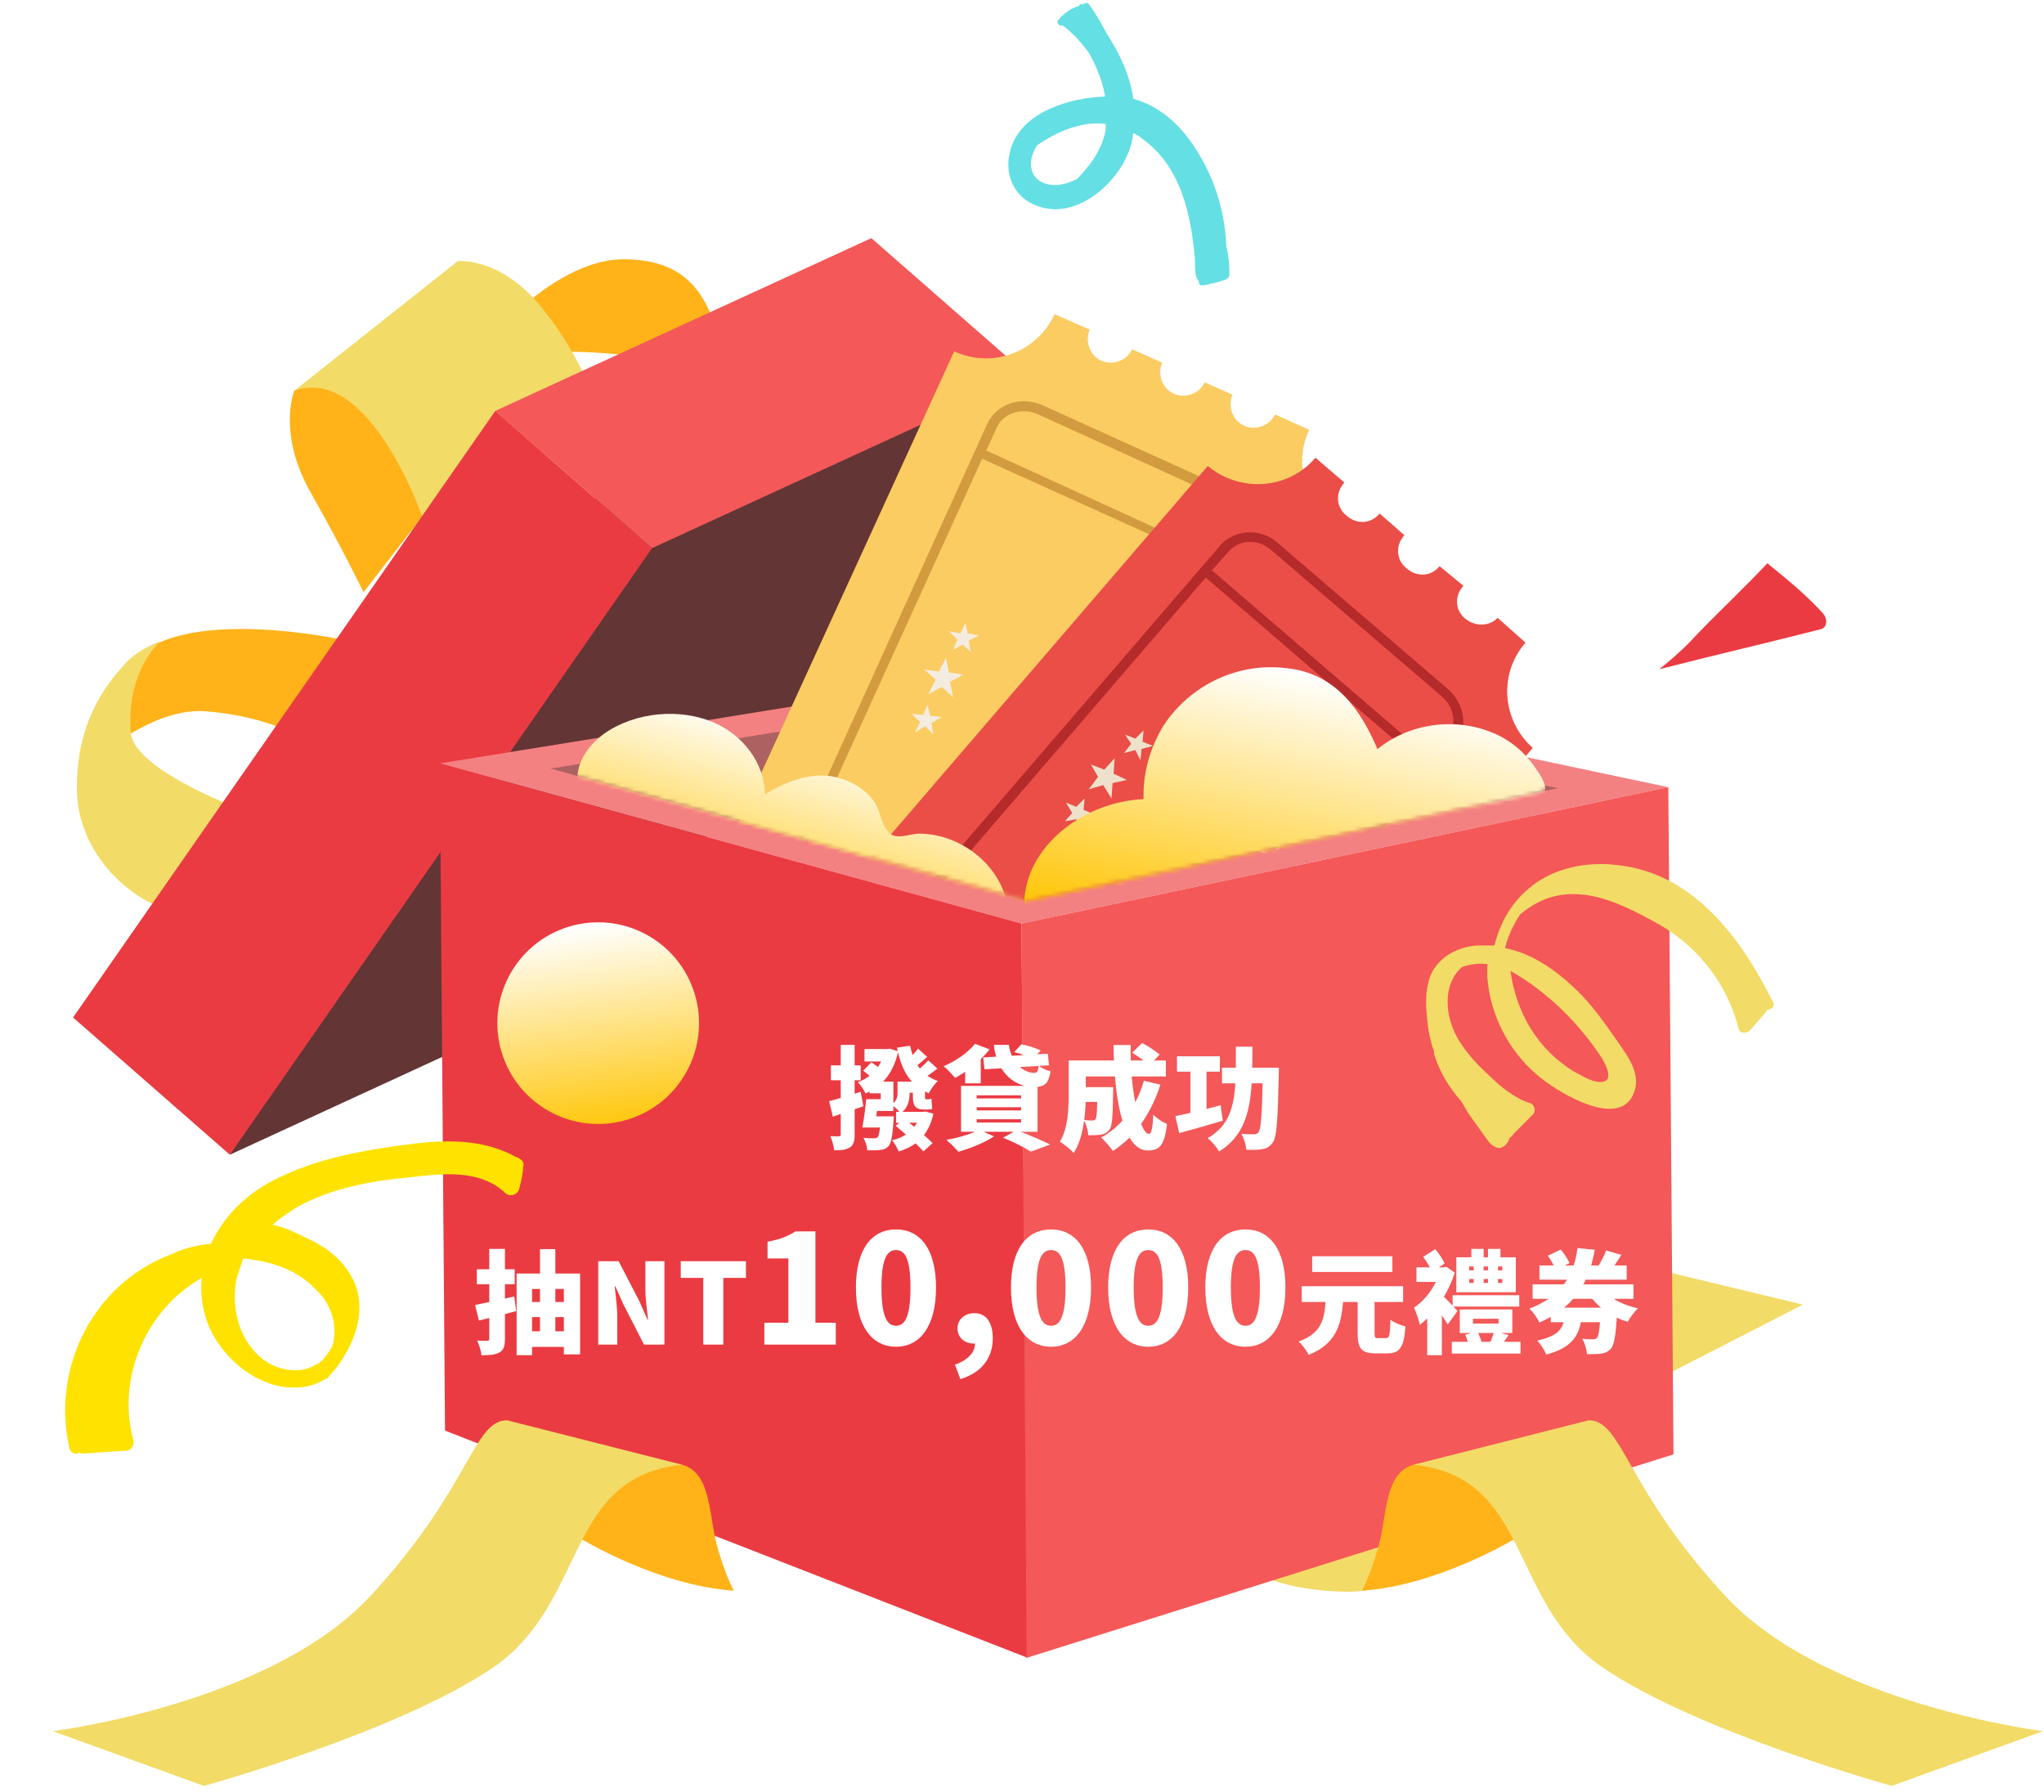 <svg width="511" height="448" viewBox="0 0 511 448" fill="none" xmlns="http://www.w3.org/2000/svg">
<g clip-path="url(#clip0_398_20033)">
<path d="M150.272 121.93L57.458 288.713L151.233 245.518L257.031 93.853L214.953 98.173L150.272 121.93Z" fill="#633535"/>
<path d="M26.92 187.444C26.92 187.444 39.423 176.885 51.446 177.845C63.709 178.805 71.163 182.404 71.163 182.404L86.311 160.087C86.311 160.087 44.232 150.728 32.691 166.086C20.909 181.204 26.92 187.444 26.92 187.444Z" fill="#FFB319"/>
<path d="M40.145 160.326C40.145 160.326 34.134 162.246 30.527 166.806C26.68 171.125 19.466 180.004 19.226 196.083C18.745 211.921 30.767 222.96 38.943 226.32L56.015 200.642C56.015 200.642 33.172 191.523 32.691 183.124C31.489 167.526 40.145 160.326 40.145 160.326Z" fill="#F2DB67"/>
<path d="M125.505 81.615C125.505 81.615 140.653 64.576 156.282 64.816C171.912 65.056 176.24 73.695 179.606 83.534C182.732 93.373 160.851 100.813 160.851 100.813L161.091 89.294C161.091 89.294 144.26 87.134 137.527 88.334C131.035 89.534 125.505 81.615 125.505 81.615Z" fill="#FFB319"/>
<path d="M81.504 112.091L73.569 97.693L114.446 65.296C114.446 65.296 125.026 64.096 135.365 76.815C145.704 89.534 150.032 103.212 150.032 103.212L107.232 137.289L81.504 112.091Z" fill="#F2DB67"/>
<path d="M73.569 97.693C73.569 97.693 69.241 108.252 77.656 123.13C86.072 138.009 90.881 148.088 90.881 148.088L105.549 129.13C105.549 129.13 92.324 90.974 73.569 97.693Z" fill="#FFB319"/>
<path d="M163.016 137.049L123.822 102.732L18.265 254.397L57.458 288.713L163.016 137.049Z" fill="#EB3B42"/>
<path d="M163.016 137.049L123.822 102.732L217.838 59.537L257.032 93.853L163.016 137.049Z" fill="#F45858"/>
<path d="M417.079 196.817L268.048 165.313L109.962 190.877L255.371 230.902L417.079 196.817Z" fill="#F48181"/>
<path d="M389.395 197.075L267.014 171.252L137.646 192.169L256.923 225.221L389.395 197.075Z" fill="#AD6161"/>
<path d="M356.536 388.419L330.662 384.803L318.243 395.132C318.243 395.132 325.488 397.973 337.648 397.973C350.067 397.715 356.536 388.419 356.536 388.419Z" fill="#F2DB67"/>
<path d="M256.923 414.499L111.256 357.69L109.962 190.877L255.371 230.902L256.923 414.499Z" fill="#EB3B42"/>
<path d="M414.492 344.779L450.715 326.187L406.73 315.6L414.492 344.779Z" fill="#F2DB67"/>
<path d="M256.665 414.499L418.374 363.629L417.08 196.817L255.371 230.902L256.665 414.499Z" fill="#F45858"/>
<path d="M340.495 397.715C340.495 397.715 343.341 392.292 345.152 384.545C346.705 377.057 346.705 368.019 353.432 366.211C360.159 364.404 382.669 368.535 382.669 368.535L379.046 384.545C379.046 384.545 359.641 396.424 340.495 397.715Z" fill="#FFB319"/>
<path d="M183.444 397.715C183.444 397.715 180.598 392.292 178.787 384.545C177.235 377.057 177.235 368.019 170.508 366.211C163.781 364.404 141.271 368.535 141.271 368.535L144.893 384.545C144.893 384.545 164.298 396.424 183.444 397.715Z" fill="#FFB319"/>
<path d="M353.433 366.212C382.928 369.31 376.977 400.555 400.522 416.823C424.326 433.091 472.968 446.519 472.968 446.519L510.743 432.833C510.743 432.833 456.409 426.119 431.312 399.006C406.214 371.892 405.697 355.108 397.159 355.108L353.433 366.212Z" fill="#F2DB67"/>
<path d="M170.507 366.212C141.011 369.31 146.962 400.555 123.417 416.823C99.614 433.091 50.972 446.519 50.972 446.519L13.197 432.833C13.197 432.833 67.531 426.119 92.628 399.006C117.725 371.892 118.243 355.108 126.781 355.108L170.507 366.212Z" fill="#F2DB67"/>
<mask id="mask0_398_20033" style="mask-type:luminance" maskUnits="userSpaceOnUse" x="137" y="30" width="340" height="196">
<path d="M389.395 197.075L476.588 148.787L232.861 30.779L137.646 192.169L256.923 225.221L389.395 197.075Z" fill="white"/>
</mask>
<g mask="url(#mask0_398_20033)">
<path d="M310.999 106.438C308.153 105.147 306.859 101.532 308.153 98.692L301.167 95.593C299.873 98.433 296.251 99.725 293.405 98.433C290.559 97.142 289.265 93.527 290.559 90.687L283.055 87.33C281.762 90.17 278.139 91.462 275.293 90.17C272.447 88.879 271.154 85.264 272.447 82.424L263.65 78.55C259.252 88.105 248.126 92.236 238.553 87.846L175.681 225.221C185.254 229.611 189.394 240.715 184.995 250.269L193.792 254.142C195.086 251.302 198.708 250.011 201.554 251.302C204.4 252.593 205.694 256.208 204.4 259.049L211.903 262.406C213.197 259.565 216.819 258.274 219.665 259.565C222.512 260.856 223.805 264.471 222.512 267.312L229.497 270.41C230.791 267.57 234.413 266.279 237.259 267.57C240.105 268.861 241.399 272.476 240.105 275.317L248.644 279.19C253.042 269.894 263.909 265.504 273.482 269.636L336.355 132.261C327.04 127.871 322.9 116.767 327.299 107.471L318.761 103.598C317.467 106.438 313.845 107.73 310.999 106.438Z" fill="#FACC62"/>
<path d="M246.833 105.922L195.086 220.057C192.757 224.963 195.344 230.902 200.519 233.226L251.749 256.466C256.923 258.79 262.874 256.725 265.203 251.818L317.208 137.684C319.537 132.777 316.95 126.838 311.775 124.514L260.545 101.274C255.112 98.95 249.161 101.016 246.833 105.922ZM245.539 114.702L311.257 144.397L266.496 243.039L200.778 213.085L245.539 114.702ZM252.525 254.142L201.295 230.902C197.414 229.095 195.344 224.705 197.156 220.832L199.743 215.151L265.461 244.846L262.874 250.527C261.063 254.401 256.406 255.95 252.525 254.142ZM310.481 126.838C314.362 128.646 316.432 133.036 314.621 136.909L312.034 142.59L246.574 112.636L249.161 106.955C250.714 103.34 255.371 101.79 259.511 103.598L310.481 126.838Z" fill="#D39B40"/>
<path d="M227.945 178.483L230.791 178.741L231.826 176.159L232.603 178.999L235.449 179.258L232.861 180.807L233.379 183.647L231.309 181.582L228.722 183.131L230.015 180.549L227.945 178.483Z" fill="#F4ECDF"/>
<path d="M231.05 167.379L234.672 167.896L236.483 164.539L237.259 168.154L240.882 168.67L237.518 170.478L238.294 174.351L235.448 171.769L232.085 173.577L233.896 169.962L231.05 167.379Z" fill="#F4ECDF"/>
<path d="M237.26 157.825L240.106 158.342L241.4 155.759L241.917 158.342L244.763 158.858L242.176 160.149L242.693 162.99L240.623 161.182L238.295 162.473L239.33 159.891L237.26 157.825Z" fill="#F4ECDF"/>
<path d="M268.566 196.817L271.412 197.075L272.706 194.493L273.224 197.333L276.07 197.591L273.482 198.882L274 201.723L271.93 199.915L269.601 201.206L270.636 198.624L268.566 196.817Z" fill="#F4ECDF"/>
<path d="M271.412 185.971L275.293 186.229L276.846 182.873L277.622 186.488L281.503 187.004L278.139 188.812L278.915 192.685L276.069 190.103L272.706 191.91L274.258 188.553L271.412 185.971Z" fill="#F4ECDF"/>
<path d="M277.881 176.159L280.727 176.675L282.021 174.093L282.538 176.933L285.384 177.192L282.797 178.483L283.314 181.323L281.244 179.516L278.657 180.807L279.951 178.225L277.881 176.159Z" fill="#F4ECDF"/>
</g>
<mask id="mask1_398_20033" style="mask-type:luminance" maskUnits="userSpaceOnUse" x="137" y="30" width="340" height="196">
<path d="M389.395 197.075L476.588 148.787L232.861 30.779L137.646 192.169L256.923 225.221L389.395 197.075Z" fill="white"/>
</mask>
<g mask="url(#mask1_398_20033)">
<path d="M366.368 154.726C363.78 152.66 363.522 149.045 365.85 146.463L359.899 141.557C357.83 144.139 354.207 144.397 351.62 142.073C349.033 140.008 348.774 136.392 351.102 133.81L344.893 128.387C342.823 130.97 339.201 131.228 336.613 128.904C334.026 126.838 333.767 123.223 336.096 120.641L328.851 114.443C322.124 122.448 309.964 123.223 301.943 116.509L203.365 231.16C211.386 237.874 212.162 250.011 205.435 258.016L212.68 264.213C214.75 261.631 218.372 261.373 220.959 263.697C223.547 265.762 223.805 269.378 221.477 271.96L227.686 277.383C229.756 274.8 233.378 274.542 235.966 276.866C238.553 278.932 238.812 282.547 236.483 285.129L242.434 290.035C244.504 287.453 248.126 287.195 250.714 289.519C253.301 291.585 253.56 295.2 251.231 297.782L258.217 303.98C264.944 296.233 276.587 295.2 284.608 301.656L383.186 187.004C375.423 180.032 374.647 168.412 381.374 160.665L374.389 154.468C372.577 156.534 368.955 156.792 366.368 154.726Z" fill="#EA4E47"/>
<path d="M305.048 136.392L223.288 231.419C219.666 235.55 220.442 241.748 224.84 245.621L267.531 282.031C271.93 285.646 278.139 285.387 281.762 281.514L363.522 186.488C367.144 182.356 366.368 176.159 361.969 172.286L319.278 135.618C315.138 132.003 308.67 132.261 305.048 136.392ZM301.426 144.397L356.018 191.394L285.384 273.509L230.791 226.512L301.426 144.397ZM269.084 280.223L226.393 243.813C223.029 240.973 222.512 236.067 225.099 232.968L229.239 228.32L283.832 275.317L279.692 279.965C277.363 283.063 272.447 283.063 269.084 280.223ZM360.417 174.093C363.78 176.934 364.298 181.84 361.711 184.938L357.571 189.587L302.978 142.59L307.118 137.942C309.705 134.843 314.621 134.585 317.985 137.684L360.417 174.093Z" fill="#B52A2A"/>
<path d="M266.496 200.69L269.083 201.723L271.153 199.657L270.895 202.498L273.482 203.531L270.636 204.305L270.377 207.146L269.083 204.822L266.237 205.338L268.048 203.272L266.496 200.69Z" fill="#EDE1CC"/>
<path d="M272.706 191.136L276.069 192.427L278.657 189.587L278.398 193.46L281.762 195.009L278.139 195.784L277.881 199.657L275.811 196.3L272.188 197.333L274.517 194.235L272.706 191.136Z" fill="#EDE1CC"/>
<path d="M281.244 183.647L283.831 184.68L285.901 182.615L285.643 185.455L288.23 186.488L285.384 187.263L285.125 190.103L283.831 187.521L280.985 188.295L282.797 185.971L281.244 183.647Z" fill="#EDE1CC"/>
<path d="M306.342 220.057L309.964 221.348L312.551 218.507L312.034 222.381L315.656 223.93L312.034 224.705L311.516 228.578L309.705 225.221L305.824 226.254L308.412 223.155L306.342 220.057Z" fill="#EDE1CC"/>
<path d="M315.139 212.568L317.726 213.601L319.796 211.535L319.537 214.376L322.124 215.409L319.278 216.183L319.02 219.024L317.467 216.442L314.88 217.216L316.691 214.892L315.139 212.568Z" fill="#EDE1CC"/>
</g>
<mask id="mask2_398_20033" style="mask-type:luminance" maskUnits="userSpaceOnUse" x="22" y="0" width="487" height="239">
<path d="M384.543 198.191L508.225 135.289L153.482 0.652L22.296 202.689L195.021 238.268L384.543 198.191Z" fill="white"/>
</mask>
<g mask="url(#mask2_398_20033)">
<path d="M384.384 192.804C382.041 189.066 378.591 185.678 374.061 183.589C364.248 179.117 352.377 180.731 344.374 187.306C340.377 177.908 334.138 168.257 321.44 167.04C308.36 165.517 296.636 172.201 290.587 181.891C287.394 187.376 285.708 193.451 285.892 199.789C270.273 200.56 256.454 212.062 256.097 225.393C256.124 226.343 256.506 226.65 257.259 226.945C257.65 227.568 258.04 228.191 259.147 227.841C286.592 223.873 313.265 218.975 340.273 212.798C353.596 209.874 366.9 206.316 380.204 202.758C382.419 202.059 384.633 201.36 385.703 199.744C387.127 197.482 385.937 194.979 384.384 192.804Z" fill="url(#paint0_linear_398_20033)"/>
</g>
<mask id="mask3_398_20033" style="mask-type:luminance" maskUnits="userSpaceOnUse" x="137" y="30" width="340" height="196">
<path d="M389.395 197.075L476.588 148.787L232.861 30.779L137.646 192.169L256.923 225.221L389.395 197.075Z" fill="white"/>
</mask>
<g mask="url(#mask3_398_20033)">
<path d="M251.489 224.705C248.902 215.15 239.329 208.437 229.756 208.437C227.427 208.437 223.805 210.244 221.994 207.92C220.441 206.113 220.183 203.53 219.148 201.465C216.819 197.075 211.644 194.493 206.987 193.976C201.295 193.46 195.862 195.784 191.204 198.624C191.204 190.877 185.771 183.905 178.785 180.807C170.247 176.933 158.863 177.966 151.101 183.389C147.22 186.229 144.115 190.361 144.373 195.267C144.373 195.784 144.632 196.042 144.891 196.042C144.373 196.3 144.373 197.075 144.891 197.591C153.688 207.146 166.107 212.052 178.526 214.892C185.253 216.442 191.981 217.474 198.708 218.507C206.728 219.798 214.749 220.831 223.029 222.122C232.084 223.414 241.399 224.963 250.455 226.254C250.972 226.512 251.748 225.479 251.489 224.705Z" fill="url(#paint1_linear_398_20033)"/>
</g>
<path d="M443.35 250.784C435.637 235.054 423.565 218.32 404.45 216.312C396.738 215.308 388.019 216.982 381.983 222.336C377.623 226.018 374.94 231.038 373.599 236.393C372.258 236.393 370.581 236.393 369.24 236.393C364.88 236.728 360.521 238.736 358.174 242.752C355.826 247.103 356.497 253.127 357.167 257.812C357.503 259.486 357.838 261.159 358.509 262.832C358.509 263.167 358.509 263.167 358.509 263.502C359.85 267.853 362.198 271.869 365.216 275.216C365.886 276.22 366.557 277.558 367.228 278.562C368.904 280.905 370.581 283.248 372.258 285.591C373.264 286.595 374.605 287.599 375.947 286.595C376.617 286.26 376.953 285.591 377.288 284.921C377.288 284.921 377.288 284.921 377.288 284.587C377.959 284.252 378.294 283.583 378.629 283.248L383.324 278.562C383.995 277.893 383.659 276.22 382.653 275.885C378.629 274.546 375.276 271.869 372.258 268.857C369.24 266.179 366.557 263.167 364.545 259.82C361.192 254.131 360.521 246.099 365.551 241.748C367.563 241.078 369.91 240.744 371.922 241.078C371.587 243.421 371.922 245.429 372.258 247.772C373.934 257.143 379.3 265.51 387.013 270.865C391.707 274.212 406.127 282.578 408.81 272.203C409.816 267.853 406.798 263.837 404.45 260.49C401.432 256.139 398.414 251.788 394.726 248.107C389.695 243.086 383.324 238.401 376.282 237.062C376.953 234.05 378.294 231.373 379.971 228.695C391.707 218.655 404.45 225.349 415.181 231.373C424.906 237.062 431.948 246.433 434.631 257.143C434.966 258.482 436.643 258.482 437.649 257.478C438.99 255.804 440.332 254.466 441.673 252.792C441.673 252.792 441.673 252.457 442.008 252.457C443.35 252.123 443.685 251.453 443.35 250.784ZM400.426 264.506C401.432 266.179 403.78 270.53 400.091 270.53C397.744 270.53 395.396 268.857 393.384 267.853C389.025 265.175 385.336 261.494 382.653 257.143C379.971 252.792 378.294 247.772 377.623 242.752C387.013 248.107 394.725 255.804 400.426 264.506Z" fill="#F2DB67"/>
<path d="M307.352 68.673C307.352 66.199 307.161 63.914 306.589 61.63C306.208 51.352 302.584 41.264 295.909 33.079C292.476 29.082 288.281 26.037 283.322 24.704C282.559 18.994 279.889 13.284 276.647 8.335C275.312 5.861 273.977 3.386 272.26 1.102C271.879 0.531 271.116 0.722 270.735 1.102C270.544 1.102 270.353 0.912 270.162 1.102C269.972 1.102 269.781 1.293 269.781 1.483C267.683 2.054 265.967 3.386 264.632 4.909C264.25 5.29 264.25 5.861 264.822 6.242C265.013 6.432 265.395 6.432 265.776 6.432C268.255 8.335 270.353 10.619 272.26 13.284C273.977 16.329 275.312 19.565 276.075 22.991C276.075 23.372 276.265 23.753 276.265 24.134C271.498 24.324 266.73 25.276 262.534 27.179C257.766 29.273 253.57 32.889 252.426 38.219C251.282 42.977 252.998 48.116 257.385 50.591C259.482 51.733 261.58 52.304 263.678 52.304C263.869 52.304 264.06 52.494 264.25 52.304C271.879 52.113 279.317 45.071 281.987 38.409C282.75 36.696 283.131 34.983 283.322 33.27C284.085 33.651 284.848 34.031 285.42 34.602C294.193 40.693 297.244 51.352 298.388 61.44C298.579 62.963 298.77 64.486 298.77 66.008C298.77 67.15 298.77 68.863 299.342 69.815C299.533 70.005 299.533 70.196 299.723 70.386V70.576C299.723 71.147 300.296 71.528 300.677 71.338C301.059 71.338 301.631 71.147 302.012 71.147C302.203 71.147 302.203 71.147 302.394 70.957C303.919 70.767 305.636 70.196 306.589 69.815C307.161 69.434 307.352 69.054 307.352 68.673ZM276.265 33.27C275.503 36.506 273.786 39.551 271.688 42.025C270.925 42.977 270.162 43.739 269.4 44.69C267.874 45.452 266.348 46.023 264.632 46.213C260.627 46.594 257.384 44.5 257.766 40.312C257.957 38.79 258.529 37.457 259.292 36.315C262.915 33.841 266.73 31.937 270.925 31.176C272.833 30.795 274.74 30.795 276.456 30.986C276.456 31.747 276.456 32.508 276.265 33.27Z" fill="#64DFE4"/>
<path d="M100.428 286.329C90.599 287.684 80.458 289.532 71.26 293.707C63.178 297.209 56.442 302.948 52.749 310.967C49.443 311.284 45.825 312.095 42.789 313.621C23.319 320.943 12.816 341.908 17.327 362.049C17.597 363.258 18.984 363.793 19.698 363.211C20.1 363.121 20.19 363.523 20.592 363.433L31.405 362.704C32.702 362.836 33.637 361.358 33.367 360.149C29.044 344.619 36.561 327.284 50.443 319.521C49.786 326.013 51.632 332.369 55.709 337.378C60.459 343.506 68.737 348.42 77.18 346.529C78.788 346.169 80.306 345.406 81.422 344.733C81.824 344.643 82.226 344.553 82.135 344.15C83.161 343.074 84.187 341.999 85.122 340.52C89.889 333.53 92.105 324.573 86.683 317.327C84.172 313.659 80.234 311.157 76.477 309.46C74.106 308.299 71.243 306.825 68.158 306.247C69.897 304.588 72.129 303.242 73.959 301.986C82.574 297.096 92.715 295.247 102.232 294.385C110.051 293.48 119.88 292.124 126.328 298.295C127.403 299.323 129.413 298.873 129.856 297.082C130.3 295.29 130.743 293.499 130.784 291.798C131.317 290.409 129.841 289.471 128.946 289.248C120.266 284.423 110.257 284.973 100.428 286.329ZM83.014 336.762C82.079 338.24 81.143 339.719 79.715 340.885C79.715 340.885 79.715 340.885 79.313 340.975C75.654 343.487 70.871 342.866 67.023 340.766C67.023 340.766 66.933 340.364 66.531 340.454C60.041 335.985 57.745 327.615 59.025 320.137C59.468 318.346 60.313 316.464 60.757 314.673C67.64 315.246 74.483 317.521 78.962 322.44C83.171 326.151 84.524 332.193 83.014 336.762Z" fill="#FFE200"/>
<path d="M424.392 158.462C421.237 161.969 417.92 164.842 414.84 167.318C428.137 163.913 441.831 160.743 455.128 157.338C457.028 156.851 456.781 154.553 455.826 153.448C451.609 148.793 446.92 144.934 441.833 140.838C435.995 147.057 429.995 152.641 424.392 158.462Z" fill="#EB3B42"/>
<g filter="url(#filter0_d_398_20033)">
<path d="M215.843 274.593L215.171 270.981L213.659 271.457V268.097H215.171V264.373H213.659V259.249H210.187V264.373H207.723V268.097H210.187V272.521C209.123 272.829 208.143 273.109 207.303 273.305L208.199 277.197L210.187 276.525V281.649C210.187 282.013 210.075 282.097 209.739 282.097C209.431 282.125 208.479 282.125 207.583 282.069C208.031 283.077 208.451 284.645 208.563 285.597C210.327 285.597 211.587 285.485 212.483 284.869C213.379 284.281 213.659 283.329 213.659 281.649V275.349L215.843 274.593ZM224.383 268.433V271.037C224.383 272.017 224.299 272.969 223.347 273.809V268.433H220.771C222.535 266.613 223.795 264.177 224.495 261.097C225.223 264.093 226.287 266.557 227.967 268.433H224.383ZM227.295 278.709H229.255C229.059 279.073 228.807 279.409 228.555 279.745L227.295 278.709ZM232.083 263.113C231.551 263.701 230.683 264.541 229.955 265.157L229.367 264.317C230.095 263.757 230.963 263.001 231.775 262.245L229.507 260.173C229.171 260.649 228.667 261.237 228.163 261.797C227.911 261.041 227.687 260.257 227.519 259.445L224.243 259.949C224.299 260.229 224.355 260.537 224.439 260.817L222.423 260.201L221.835 260.285H216.123V263.393H220.295C220.071 263.869 219.791 264.345 219.483 264.765C218.951 264.345 218.335 263.925 217.831 263.589L215.815 265.717C216.319 266.081 216.879 266.529 217.383 266.977C216.515 267.649 215.535 268.181 214.471 268.573C215.143 269.245 216.011 270.561 216.375 271.401C216.711 271.261 217.047 271.093 217.383 270.925V271.345H220.183V272.829H216.543C216.347 275.125 215.955 278.009 215.591 279.913H219.987C219.847 281.397 219.651 282.097 219.371 282.349C219.119 282.573 218.867 282.601 218.475 282.601C217.971 282.601 216.907 282.601 215.843 282.489C216.375 283.329 216.767 284.617 216.823 285.597C218.111 285.625 219.315 285.625 220.015 285.513C220.911 285.429 221.555 285.205 222.143 284.561C222.815 283.805 223.123 282.013 223.375 278.345C223.431 277.925 223.459 277.113 223.459 277.113H219.063L219.231 275.769H223.347V274.537C223.851 274.929 224.467 275.545 224.887 275.993H224.019V278.709H224.859L223.935 279.465C224.719 280.137 225.587 280.893 226.483 281.677C225.475 282.321 224.327 282.797 223.011 283.105C223.627 283.777 224.355 285.093 224.691 285.905C226.287 285.401 227.687 284.757 228.891 283.861C229.675 284.617 230.347 285.289 230.851 285.877L233.147 283.805C232.587 283.217 231.831 282.545 230.991 281.789C232.083 280.389 232.867 278.625 233.343 276.441L231.355 275.909L230.767 275.993H225.615C227.071 274.733 227.407 272.885 227.407 271.205H228.219V271.989C228.219 274.369 228.667 275.405 231.075 275.405H231.747C232.223 275.405 232.699 275.377 233.063 275.237C232.979 274.509 232.923 273.445 232.867 272.689C232.559 272.829 232.027 272.857 231.719 272.857H231.523C231.271 272.857 231.243 272.633 231.243 272.017V270.925C231.551 271.065 231.859 271.205 232.195 271.345C232.671 270.393 233.679 268.965 234.463 268.265C233.483 267.929 232.643 267.509 231.887 266.977C232.643 266.473 233.511 265.829 234.351 265.185L232.083 263.113ZM241.295 268.853H245.187V262.805C245.999 262.021 246.755 261.209 247.399 260.369L243.731 258.969C241.995 261.209 238.915 263.309 235.919 264.569C236.759 265.241 238.131 266.725 238.775 267.509C239.587 267.061 240.455 266.557 241.295 265.969V268.853ZM244.179 277.841H255.267V278.653H244.179V277.841ZM244.179 274.845H255.267V275.629H244.179V274.845ZM244.179 271.849H255.267V272.633H244.179V271.849ZM259.663 264.513C259.523 265.829 259.327 266.249 258.599 266.249C257.311 266.249 256.051 265.717 255.015 264.793L259.663 264.513ZM259.383 280.977V269.749C261.287 269.553 262.183 268.713 262.631 265.857C261.707 265.605 260.475 265.101 259.719 264.513L262.267 264.345L261.959 261.461L259.299 261.601L260.167 260.649C259.019 260.061 256.891 259.389 255.351 259.109L253.559 261.041C254.343 261.237 255.211 261.517 256.023 261.797L252.971 261.965C252.607 261.153 252.327 260.229 252.215 259.249H248.463C248.575 260.285 248.771 261.293 249.051 262.189L245.803 262.385L246.111 265.353L250.339 265.101C251.739 267.369 253.783 268.909 256.191 269.497H240.259V280.977H243.703C241.799 281.817 239.083 282.573 236.591 282.993C237.487 283.693 238.887 285.149 239.615 285.961C242.499 285.149 246.167 283.693 248.491 282.125L245.943 280.977H253.419L250.759 282.461C253.475 283.553 256.275 284.981 257.731 285.933L262.547 284.169C260.811 283.273 257.871 282.041 255.239 280.977H259.383ZM274.307 273.501C274.251 276.301 274.139 277.449 273.915 277.785C273.691 278.065 273.439 278.149 273.075 278.149C272.627 278.149 271.899 278.121 271.059 278.037C271.255 276.469 271.367 274.929 271.423 273.501H274.307ZM285.983 268.209C285.423 270.141 284.695 271.933 283.827 273.585C283.435 271.653 283.127 269.441 282.931 267.145H291.471V263.141H288.503L289.903 261.685C288.923 260.761 286.963 259.529 285.535 258.773L283.071 261.209C283.939 261.741 285.003 262.469 285.871 263.141H282.707C282.651 261.853 282.651 260.565 282.679 259.277H278.395C278.395 260.565 278.423 261.853 278.479 263.141H267.167V271.541C267.167 275.209 267.027 280.165 264.955 283.469C265.879 283.945 267.727 285.457 268.427 286.269C269.855 284.113 270.639 281.117 271.031 278.149C271.591 279.157 272.011 280.697 272.067 281.845C273.355 281.845 274.531 281.817 275.287 281.677C276.127 281.509 276.771 281.229 277.387 280.417C278.059 279.521 278.199 276.945 278.283 271.233C278.283 270.785 278.311 269.805 278.311 269.805H271.451V267.145H278.731C279.067 271.177 279.655 275.041 280.607 278.177C279.095 279.885 277.303 281.313 275.287 282.405C276.155 283.189 277.639 284.897 278.227 285.765C279.711 284.813 281.111 283.693 282.371 282.433C283.575 284.449 285.087 285.653 286.935 285.653C289.819 285.653 291.135 284.477 291.751 279.017C290.659 278.597 289.231 277.645 288.307 276.693C288.167 280.109 287.831 281.509 287.271 281.509C286.599 281.509 285.899 280.585 285.283 278.989C287.299 276.161 288.923 272.857 290.099 269.189L285.983 268.209ZM305.163 274.341C304.015 274.649 302.811 274.957 301.635 275.265V265.941H304.967V262.105H294.243V265.941H297.603V276.245C296.203 276.553 294.915 276.861 293.851 277.057L294.803 281.313C297.967 280.445 301.999 279.325 305.695 278.205L305.163 274.341ZM313.059 264.961C313.087 263.281 313.115 261.517 313.115 259.697H308.971C308.971 261.545 308.971 263.309 308.943 264.961H305.499V268.853H308.831C308.467 275.069 307.095 279.577 301.915 282.573C302.923 283.329 304.183 284.841 304.771 285.905C310.791 282.181 312.443 276.413 312.919 268.853H315.663C315.467 276.973 315.215 280.333 314.627 281.089C314.319 281.481 314.039 281.593 313.535 281.593C312.891 281.593 311.659 281.593 310.315 281.481C311.015 282.601 311.519 284.337 311.575 285.485C313.087 285.513 314.571 285.513 315.551 285.317C316.671 285.121 317.427 284.757 318.211 283.609C319.191 282.237 319.443 278.037 319.695 266.753C319.723 266.249 319.723 264.961 319.723 264.961H313.059ZM128.561 322.149L126.237 322.681V319.097H128.673V315.345H126.237V310.249H122.317V315.345H119.209V319.097H122.317V323.549C121.001 323.829 119.797 324.081 118.761 324.277L119.741 328.169L122.317 327.525V332.705C122.317 333.097 122.177 333.237 121.785 333.237C121.421 333.237 120.273 333.237 119.293 333.181C119.769 334.217 120.273 335.813 120.385 336.849C122.401 336.849 123.829 336.737 124.893 336.121C125.929 335.533 126.237 334.553 126.237 332.733V326.545C127.189 326.293 128.113 326.069 129.037 325.817L128.561 322.149ZM138.837 330.857V327.301H140.965V330.857H138.837ZM133.013 327.301H135.001V330.857H133.013V327.301ZM135.001 320.273V323.521H133.013V320.273H135.001ZM140.965 320.273V323.521H138.837V320.273H140.965ZM138.837 316.409V310.305H135.001V316.409H129.149V336.821H133.013V334.749H140.965V336.625H145.025V316.409H138.837ZM149.561 334.189H154.321V327.273C154.321 324.753 153.901 321.897 153.677 319.573H153.817L155.861 324.137L161.013 334.189H166.109V313.329H161.349V320.245C161.349 322.737 161.769 325.733 162.021 327.945H161.881L159.837 323.325L154.657 313.329H149.561V334.189ZM175.816 334.189H180.828V317.501H186.484V313.329H170.188V317.501H175.816V334.189ZM191.09 334.189H208.95V328.717H203.858V305.879H198.88C196.904 307.133 194.928 307.893 191.888 308.463V312.643H197.094V328.717H191.09V334.189ZM224.012 334.721C229.978 334.721 234.006 329.629 234.006 319.901C234.006 310.211 229.978 305.385 224.012 305.385C218.046 305.385 213.98 310.173 213.98 319.901C213.98 329.629 218.046 334.721 224.012 334.721ZM224.012 329.477C221.998 329.477 220.364 327.653 220.364 319.901C220.364 312.187 221.998 310.553 224.012 310.553C226.026 310.553 227.622 312.187 227.622 319.901C227.622 327.653 226.026 329.477 224.012 329.477ZM240.1 342.815C245.382 341.219 248.194 337.533 248.194 332.631C248.194 328.679 246.56 326.323 243.596 326.323C241.24 326.323 239.378 327.843 239.378 330.123C239.378 332.555 241.316 333.923 243.406 333.923H243.748C243.786 336.013 242.038 338.065 238.732 339.205L240.1 342.815ZM262.771 334.721C268.737 334.721 272.765 329.629 272.765 319.901C272.765 310.211 268.737 305.385 262.771 305.385C256.805 305.385 252.739 310.173 252.739 319.901C252.739 329.629 256.805 334.721 262.771 334.721ZM262.771 329.477C260.757 329.477 259.123 327.653 259.123 319.901C259.123 312.187 260.757 310.553 262.771 310.553C264.785 310.553 266.381 312.187 266.381 319.901C266.381 327.653 264.785 329.477 262.771 329.477ZM287.067 334.721C293.033 334.721 297.061 329.629 297.061 319.901C297.061 310.211 293.033 305.385 287.067 305.385C281.101 305.385 277.035 310.173 277.035 319.901C277.035 329.629 281.101 334.721 287.067 334.721ZM287.067 329.477C285.053 329.477 283.419 327.653 283.419 319.901C283.419 312.187 285.053 310.553 287.067 310.553C289.081 310.553 290.677 312.187 290.677 319.901C290.677 327.653 289.081 329.477 287.067 329.477ZM311.363 334.721C317.329 334.721 321.357 329.629 321.357 319.901C321.357 310.211 317.329 305.385 311.363 305.385C305.397 305.385 301.331 310.173 301.331 319.901C301.331 329.629 305.397 334.721 311.363 334.721ZM311.363 329.477C309.349 329.477 307.715 327.653 307.715 319.901C307.715 312.187 309.349 310.553 311.363 310.553C313.377 310.553 314.973 312.187 314.973 319.901C314.973 327.653 313.377 329.477 311.363 329.477ZM348.093 312.097H328.045V316.017H348.093V312.097ZM344.565 332.565C343.753 332.565 343.641 332.425 343.641 331.305V323.521H350.781V319.573H325.441V323.521H331.377C331.069 327.805 330.425 331.305 324.657 333.433C325.581 334.217 326.701 335.729 327.149 336.765C334.065 333.965 335.269 329.261 335.773 323.521H339.413V331.333C339.413 335.085 340.309 336.373 343.865 336.373H346.889C349.969 336.373 350.977 334.833 351.369 329.653C350.277 329.373 348.485 328.673 347.617 327.973C347.477 331.893 347.337 332.565 346.497 332.565H344.565ZM375.589 315.625H374.497V314.645H375.589V315.625ZM375.589 318.761H374.497V317.781H375.589V318.761ZM367.301 317.781H368.421V318.761H367.301V317.781ZM367.301 314.645H368.421V315.625H367.301V314.645ZM372.005 317.781V318.761H370.913V317.781H372.005ZM370.913 315.625V314.645H372.005V315.625H370.913ZM378.949 312.349H375.113V310.249H372.005V312.349H370.913V310.249H367.833V312.349H364.081V321.085H378.949V312.349ZM364.389 325.761C364.193 325.565 363.829 325.145 363.353 324.669H379.817V321.841H363.157V324.445C362.457 323.717 361.589 322.821 360.973 322.233C362.093 320.357 363.017 318.313 363.689 316.213L361.617 314.729L360.945 314.869H359.741L361.169 313.889C360.693 312.853 359.741 311.397 358.817 310.333L355.793 312.237C356.381 313.021 356.997 314.001 357.473 314.869H354.113V318.509H358.985C357.669 321.141 355.653 323.549 353.497 324.949C353.945 325.761 354.729 328.057 354.953 329.261C355.569 328.785 356.185 328.253 356.801 327.637V336.821H360.469V326.881C361.029 327.693 361.533 328.477 361.925 329.149L364.389 325.761ZM373.433 331.277C373.209 331.977 372.901 332.789 372.621 333.489H370.409C370.185 332.845 369.877 332.005 369.569 331.277H373.433ZM368.253 327.721H374.637V328.925H368.253V327.721ZM375.981 333.489C376.345 332.957 376.765 332.397 377.157 331.809L375.197 331.277H378.081V325.397H364.949V331.277H367.777L366.321 331.725C366.545 332.257 366.769 332.873 366.965 333.489H362.961V336.429H380.125V333.489H375.981ZM398.074 322.737C398.746 323.549 399.446 324.277 400.258 324.949H391.018C391.858 324.249 392.614 323.521 393.286 322.737H398.074ZM408.378 322.737V319.125H395.834C396.058 318.733 396.254 318.341 396.422 317.949H406.67V314.393H403.618C404.178 313.609 404.766 312.685 405.326 311.761L401.546 310.641C401.126 311.789 400.342 313.273 399.67 314.393H397.794C398.158 313.133 398.466 311.817 398.69 310.473L394.378 310.053C394.182 311.565 393.874 312.993 393.426 314.393H391.186L392.362 313.805C391.97 312.825 391.018 311.425 390.206 310.417L386.958 311.957C387.49 312.685 388.022 313.581 388.442 314.393H384.858V317.949H391.774C391.522 318.341 391.242 318.733 390.962 319.125H383.15V322.737H387.126C385.782 323.661 384.186 324.501 382.338 325.201C383.234 325.957 384.41 327.609 384.83 328.673C385.838 328.225 386.79 327.749 387.686 327.245V328.589H390.906C390.318 330.689 388.834 332.201 384.298 333.181C385.138 333.993 386.174 335.645 386.538 336.681C392.642 335.057 394.49 332.313 395.218 328.589H400.006C399.81 331.025 399.558 332.173 399.222 332.537C398.914 332.789 398.662 332.873 398.214 332.845C397.682 332.873 396.646 332.845 395.554 332.733C396.198 333.769 396.674 335.393 396.73 336.569C398.158 336.597 399.474 336.569 400.314 336.429C401.266 336.289 402.022 336.009 402.722 335.197C403.506 334.301 403.898 332.089 404.206 327.469C405.046 327.861 405.97 328.197 406.922 328.477C407.482 327.469 408.63 325.901 409.498 325.117C407.202 324.613 405.13 323.801 403.45 322.737H408.378Z" fill="white"/>
</g>
<g filter="url(#filter1_d_398_20033)">
<circle cx="149.549" cy="251.813" r="25.209" transform="rotate(-16.653 149.549 251.813)" fill="url(#paint2_linear_398_20033)"/>
</g>
</g>
<defs>
<filter id="filter0_d_398_20033" x="118.761" y="258.773" width="290.736" height="86.042" filterUnits="userSpaceOnUse" color-interpolation-filters="sRGB">
<feFlood flood-opacity="0" result="BackgroundImageFix"/>
<feColorMatrix in="SourceAlpha" type="matrix" values="0 0 0 0 0 0 0 0 0 0 0 0 0 0 0 0 0 0 127 0" result="hardAlpha"/>
<feOffset dy="2"/>
<feComposite in2="hardAlpha" operator="out"/>
<feColorMatrix type="matrix" values="0 0 0 0 0 0 0 0 0 0 0 0 0 0 0 0 0 0 0.25 0"/>
<feBlend mode="normal" in2="BackgroundImageFix" result="effect1_dropShadow_398_20033"/>
<feBlend mode="normal" in="SourceGraphic" in2="effect1_dropShadow_398_20033" result="shape"/>
</filter>
<filter id="filter1_d_398_20033" x="120.333" y="226.598" width="58.432" height="58.431" filterUnits="userSpaceOnUse" color-interpolation-filters="sRGB">
<feFlood flood-opacity="0" result="BackgroundImageFix"/>
<feColorMatrix in="SourceAlpha" type="matrix" values="0 0 0 0 0 0 0 0 0 0 0 0 0 0 0 0 0 0 127 0" result="hardAlpha"/>
<feOffset dy="4"/>
<feGaussianBlur stdDeviation="2"/>
<feComposite in2="hardAlpha" operator="out"/>
<feColorMatrix type="matrix" values="0 0 0 0 0 0 0 0 0 0 0 0 0 0 0 0 0 0 0.25 0"/>
<feBlend mode="normal" in2="BackgroundImageFix" result="effect1_dropShadow_398_20033"/>
<feBlend mode="normal" in="SourceGraphic" in2="effect1_dropShadow_398_20033" result="shape"/>
</filter>
<linearGradient id="paint0_linear_398_20033" x1="333.458" y1="169.47" x2="318.732" y2="240.457" gradientUnits="userSpaceOnUse">
<stop stop-color="white"/>
<stop offset="1" stop-color="#FFC400"/>
</linearGradient>
<linearGradient id="paint1_linear_398_20033" x1="204.973" y1="183.561" x2="190.675" y2="234.837" gradientUnits="userSpaceOnUse">
<stop stop-color="white"/>
<stop offset="1" stop-color="#FFC400"/>
</linearGradient>
<linearGradient id="paint2_linear_398_20033" x1="151.618" y1="227.238" x2="143.215" y2="279.66" gradientUnits="userSpaceOnUse">
<stop stop-color="white"/>
<stop offset="1" stop-color="#FFC400"/>
</linearGradient>
<clipPath id="clip0_398_20033">
<rect width="511" height="447" fill="white" transform="translate(0 0.5)"/>
</clipPath>
</defs>
</svg>
